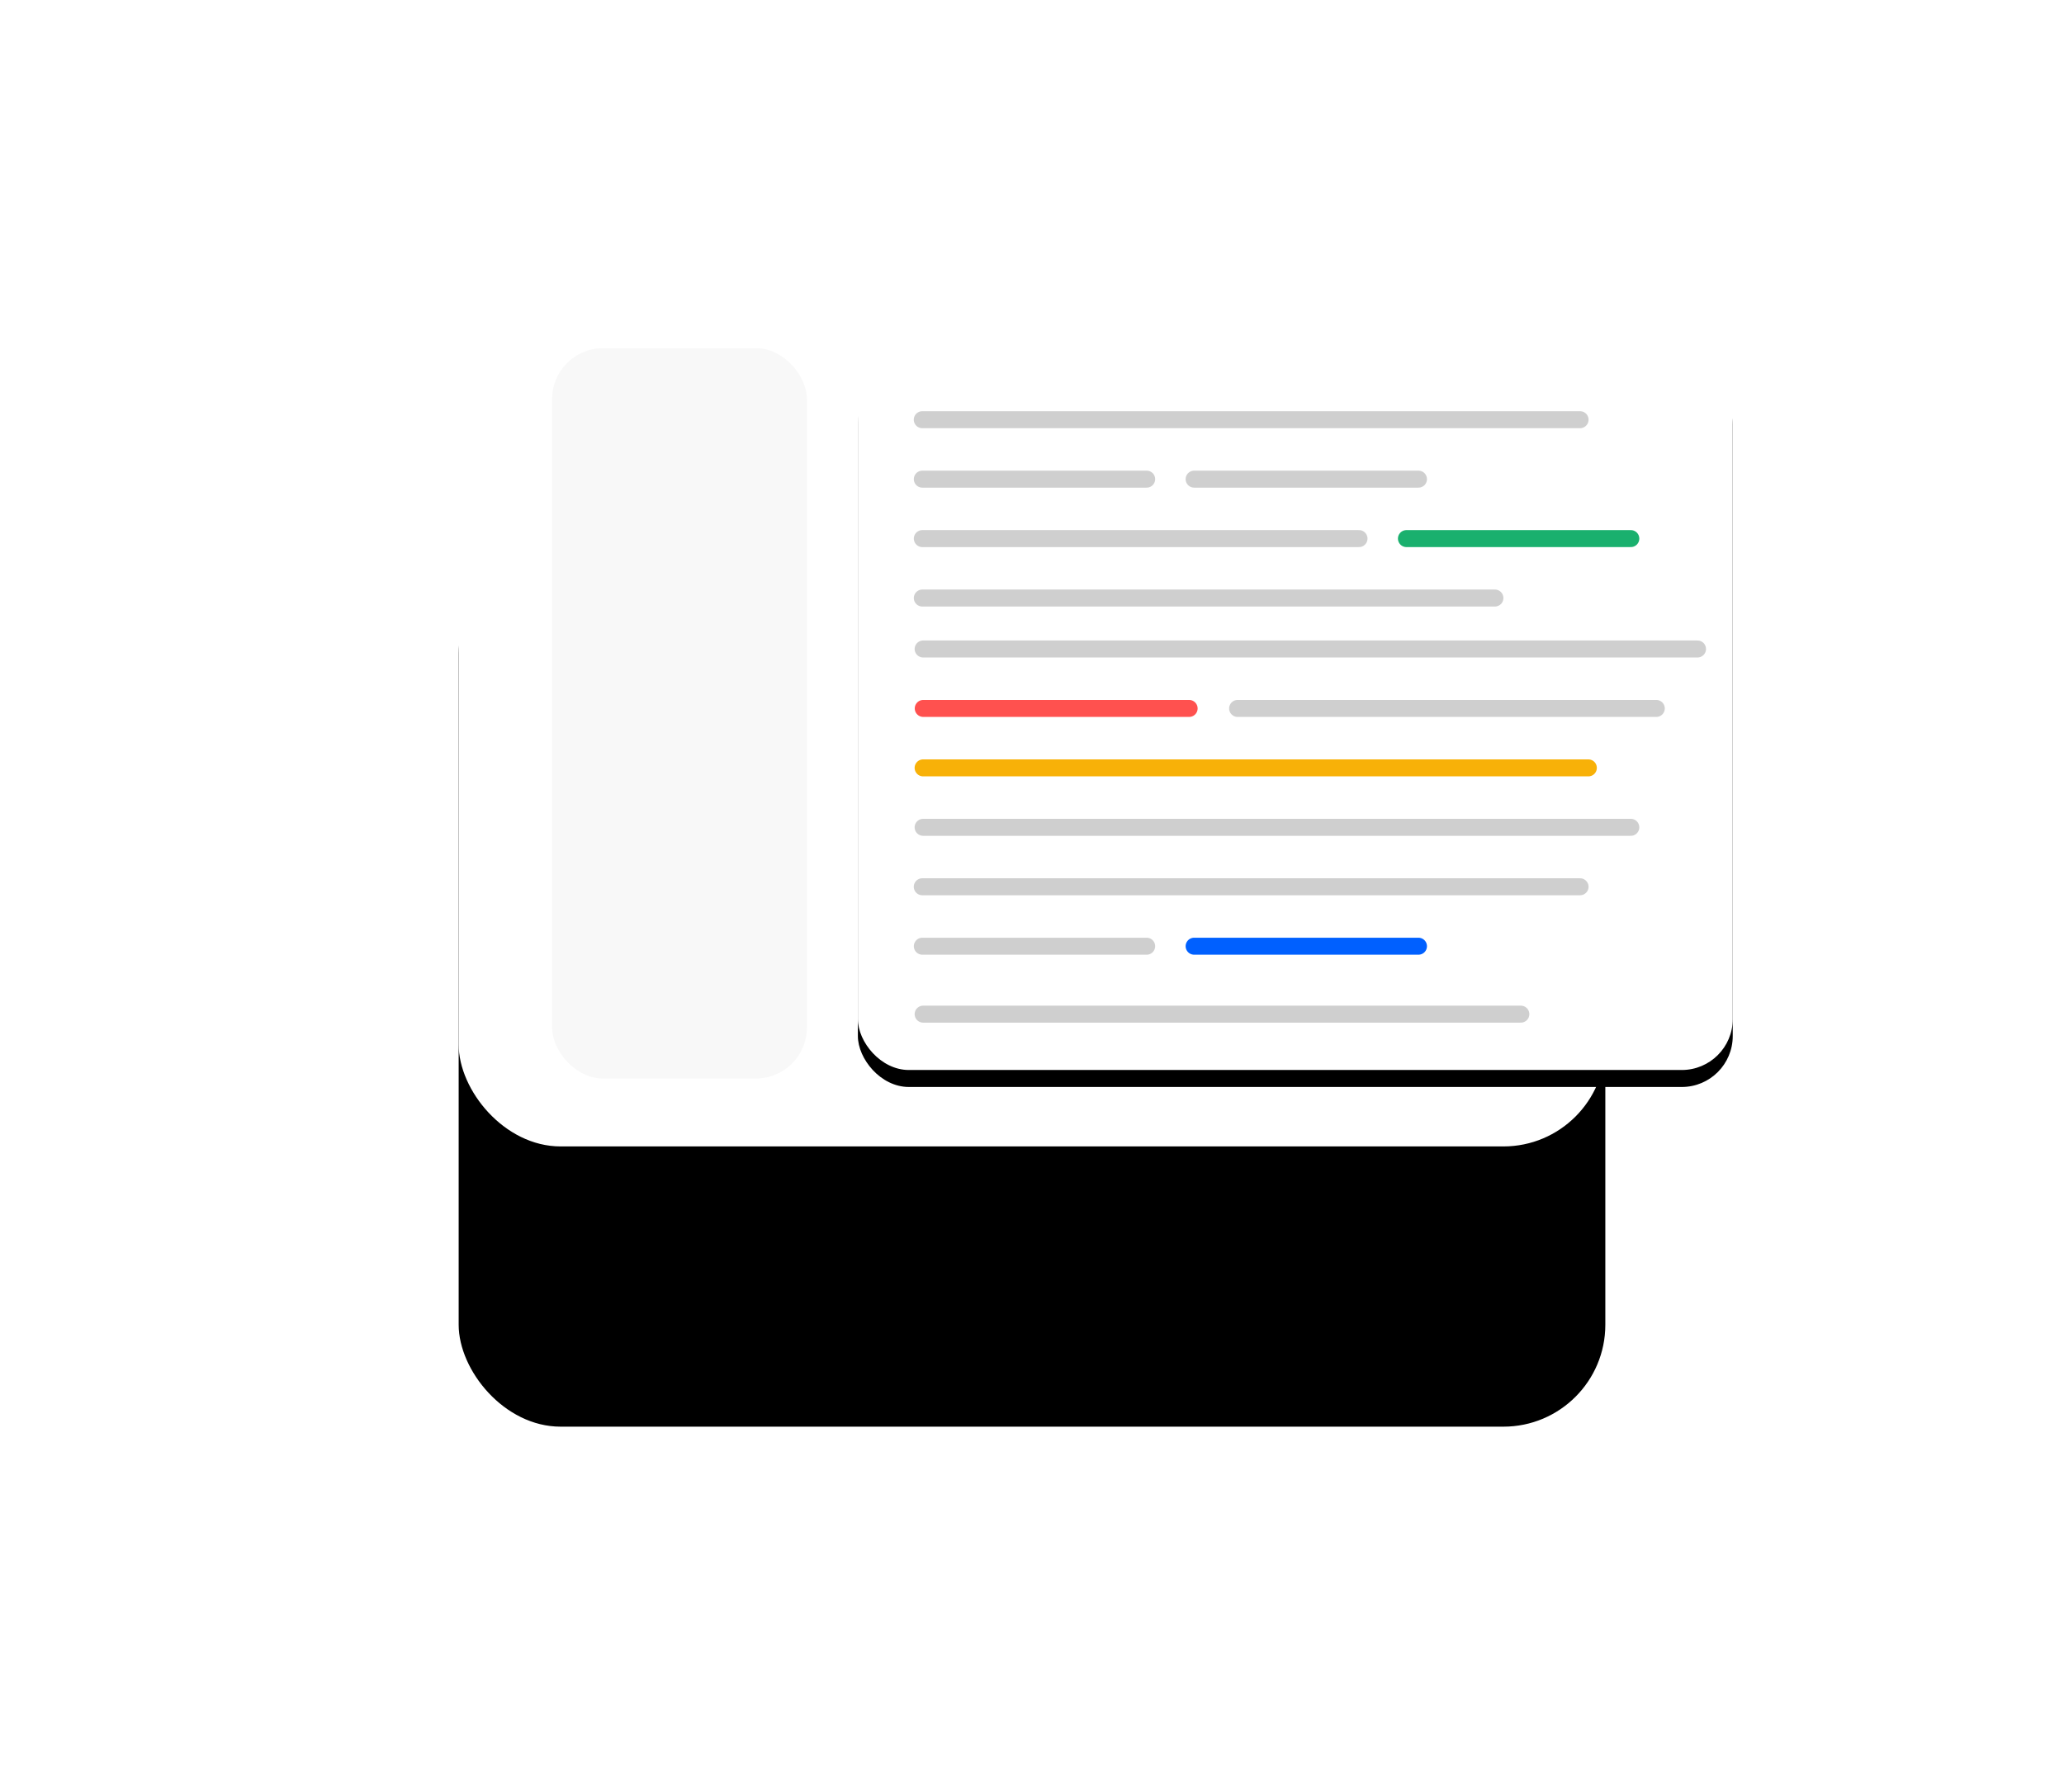 <svg height="211" viewBox="0 0 243 211" width="243" xmlns="http://www.w3.org/2000/svg" xmlns:xlink="http://www.w3.org/1999/xlink"><defs><rect id="a" height="103" rx="12" width="135"/><filter id="b" height="278.6%" width="236.3%" x="-68.1%" y="-68%"><feOffset dy="22" in="SourceAlpha" result="shadowOffsetOuter1"/><feGaussianBlur in="shadowOffsetOuter1" result="shadowBlurOuter1" stdDeviation="27"/><feColorMatrix in="shadowBlurOuter1" result="shadowMatrixOuter1" values="0 0 0 0 0.345   0 0 0 0 0.374   0 0 0 0 0.412  0 0 0 0.08 0"/><feOffset dy="11" in="SourceAlpha" result="shadowOffsetOuter2"/><feGaussianBlur in="shadowOffsetOuter2" result="shadowBlurOuter2" stdDeviation="10.5"/><feColorMatrix in="shadowBlurOuter2" result="shadowMatrixOuter2" values="0 0 0 0 0.534   0 0 0 0 0.623   0 0 0 0 0.692  0 0 0 0.09 0"/><feMerge><feMergeNode in="shadowMatrixOuter1"/><feMergeNode in="shadowMatrixOuter2"/></feMerge></filter><rect id="c" height="84" rx="6" width="103"/><filter id="d" height="126.2%" width="121.4%" x="-10.7%" y="-11.9%"><feMorphology in="SourceAlpha" operator="dilate" radius="1" result="shadowSpreadOuter1"/><feOffset dy="1" in="shadowSpreadOuter1" result="shadowOffsetOuter1"/><feGaussianBlur in="shadowOffsetOuter1" result="shadowBlurOuter1" stdDeviation="2.5"/><feColorMatrix in="shadowBlurOuter1" result="shadowMatrixOuter1" values="0 0 0 0 0   0 0 0 0 0   0 0 0 0 0  0 0 0 0.03 0"/><feOffset dy="1" in="SourceAlpha" result="shadowOffsetOuter2"/><feGaussianBlur in="shadowOffsetOuter2" result="shadowBlurOuter2" stdDeviation=".5"/><feColorMatrix in="shadowBlurOuter2" result="shadowMatrixOuter2" values="0 0 0 0 0.069   0 0 0 0 0.069   0 0 0 0 0.069  0 0 0 0.11 0"/><feMerge><feMergeNode in="shadowMatrixOuter1"/><feMergeNode in="shadowMatrixOuter2"/></feMerge></filter></defs><g fill="none" fill-rule="evenodd" transform="translate(54 32)"><use fill="#000" filter="url(#b)" xlink:href="#a"/><use fill="#fff" xlink:href="#a"/><g transform="translate(47 10)"><use fill="#000" filter="url(#d)" xlink:href="#c"/><use fill="#fff" xlink:href="#c"/><g stroke-linecap="round" stroke-width="2"><path d="m7.581 7.423h77.444" opacity=".2" stroke="#101010"/><path d="m7.587 14.423h26.413" opacity=".2" stroke="#101010"/><path d="m7.587 21.423h51.413" opacity=".2" stroke="#101010"/><path d="m64.582 21.423h26.418" stroke="#1ab06e"/><path d="m7.586 28.423h67.414" opacity=".2" stroke="#101010"/><path d="m39.587 14.423h26.413" opacity=".2" stroke="#101010"/><path d="m7.581 62.423h77.444" opacity=".2" stroke="#101010"/><path d="m7.587 69.423h26.413" opacity=".2" stroke="#101010"/><path d="m39.587 69.423h26.413" stroke="#0060ff"/><path d="m7.684 34.423h91.169" opacity=".2" stroke="#101010"/><path d="m7.696 41.423h31.304" stroke="#ff514f"/><path d="m7.681 48.423h78.319" stroke="#f8b108"/><path d="m7.682 55.423h83.318" opacity=".2" stroke="#101010"/><path d="m7.685 77.423h70.368" opacity=".2" stroke="#101010"/><path d="m44.707 41.423h49.293" opacity=".2" stroke="#101010"/><path d="m22.5 37.423h22.5" opacity=".2" stroke="#fff"/></g></g><rect fill="#f8f8f8" height="86" rx="6" width="30" x="11" y="9"/></g></svg>